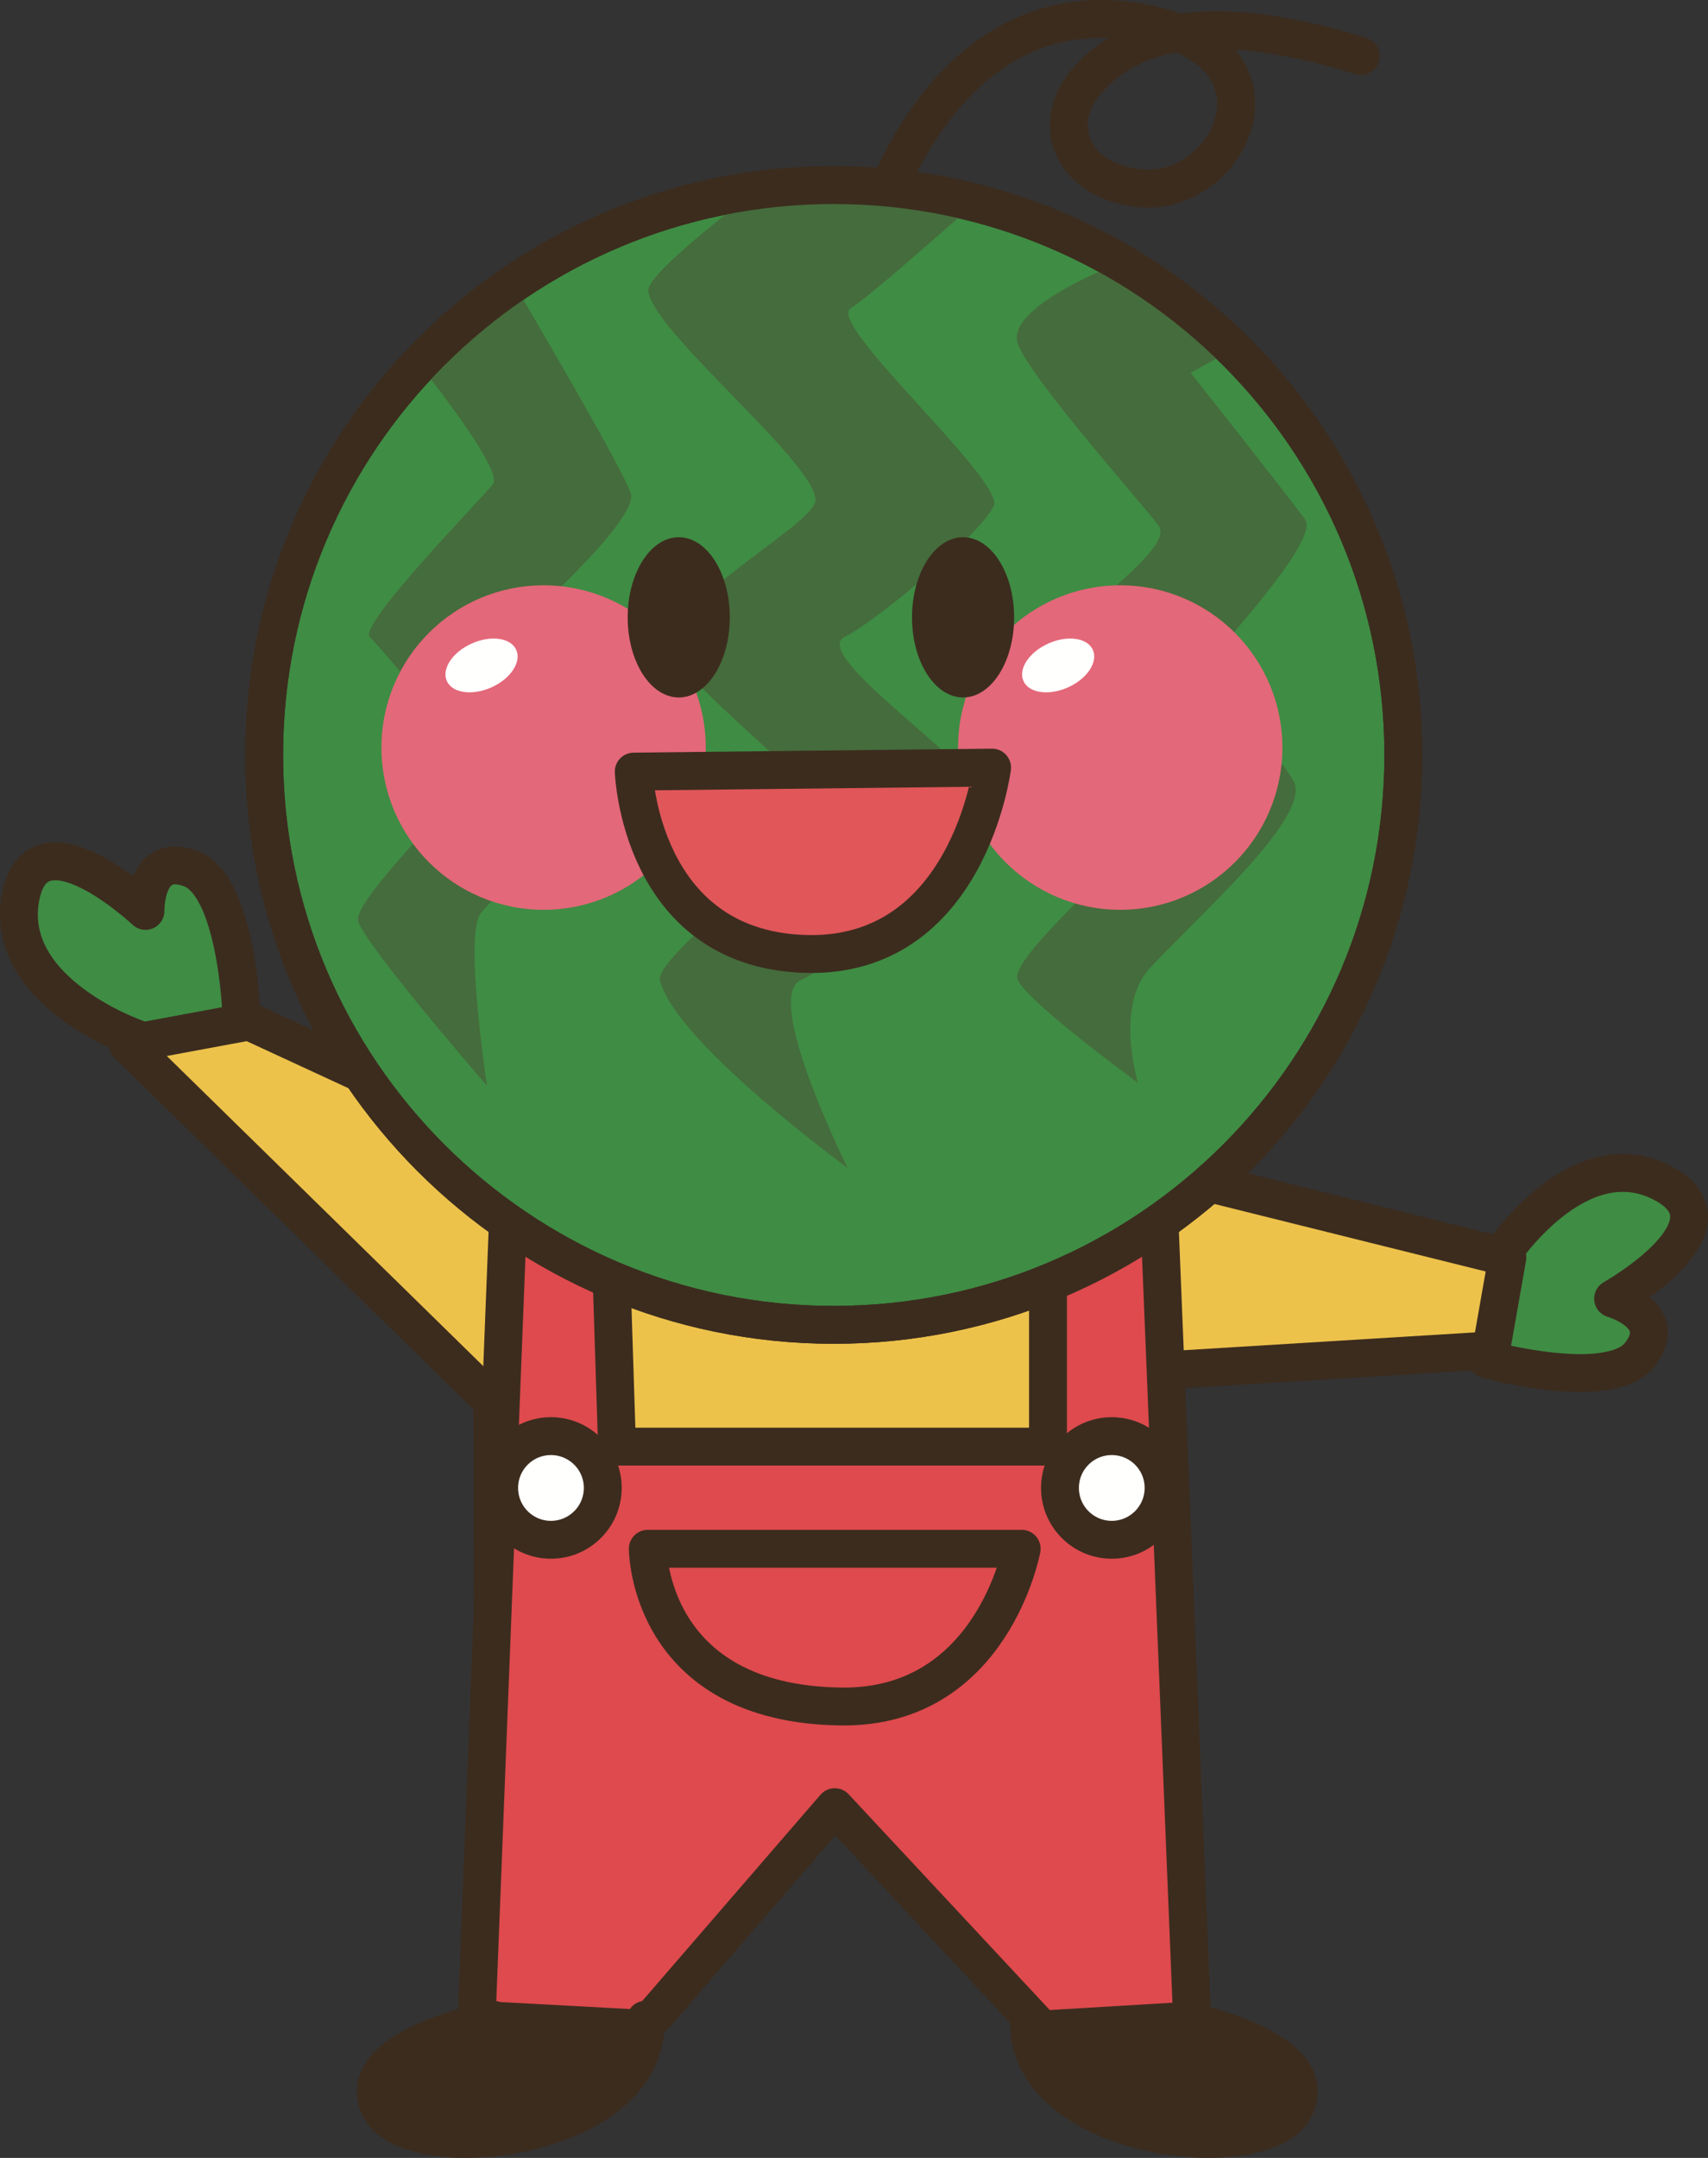<?xml version="1.0" encoding="UTF-8"?>
<!DOCTYPE svg PUBLIC "-//W3C//DTD SVG 1.1//EN" "http://www.w3.org/Graphics/SVG/1.1/DTD/svg11.dtd">
<svg version="1.1" xmlns="http://www.w3.org/2000/svg" xmlns:xlink="http://www.w3.org/1999/xlink" x="0" y="0" width="451.131" height="569.667" viewBox="0, 0, 451.131, 569.667">
  <rect x="0" y="0" width="451.131" height="569.667" fill="#333333" stroke="none"/>
  <defs>
    <clipPath id="Clip_1">
      <path d="M370.652,199.298 C370.652,282.384 303.299,349.748 220.213,349.748 C137.127,349.748 69.774,282.384 69.774,199.298 C69.774,116.222 137.127,48.859 220.213,48.859 C303.299,48.859 370.652,116.222 370.652,199.298 z"/>
    </clipPath>
  </defs>
  <g id="Layer_1">
    <path d="M35.672,274.025 C35.672,274.025 1.365,262.072 5.311,237.56 C9.266,213.048 38.426,240.47 38.426,240.47 C38.426,240.47 38.074,224.787 50.291,229.259 C62.508,233.742 63.729,267.443 63.729,267.443" fill="#3F8C44" id="path838"/>
    <path d="M35.672,274.025 C35.672,274.025 1.365,262.072 5.311,237.56 C9.266,213.048 38.426,240.47 38.426,240.47 C38.426,240.47 38.074,224.787 50.291,229.259 C62.508,233.742 63.729,267.443 63.729,267.443" fill-opacity="0" stroke="#3C2C1E" stroke-width="10" stroke-linecap="round" stroke-linejoin="round" id="path840"/>
    <path d="M396.707,331.134 C396.707,331.134 416.541,300.998 438.738,312.091 C460.945,323.205 426.063,342.833 426.063,342.833 C426.063,342.833 441.141,347.189 433.211,357.501 C425.281,367.814 392.752,358.888 392.752,358.888" fill="#3F8C44" id="path842"/>
    <path d="M396.707,331.134 C396.707,331.134 416.541,300.998 438.738,312.091 C460.945,323.205 426.063,342.833 426.063,342.833 C426.063,342.833 441.141,347.189 433.211,357.501 C425.281,367.814 392.752,358.888 392.752,358.888" fill-opacity="0" stroke="#3C2C1E" stroke-width="10" stroke-linecap="round" stroke-linejoin="round" id="path844"/>
    <path d="M398.143,331.935 L296.092,306.544 L225.203,307.814 L216.531,307.814 L145.643,306.544 L65.809,269.65 L33.68,275.607 L130.057,370.001 L130.281,533.185 L167.244,531.917 L220.867,467.423 L274.49,531.917 L311.453,533.185 L297.195,362.405 L393.816,356.486 L398.143,331.935" fill="#EDC24B" id="path846"/>
    <path d="M398.143,331.935 L296.092,306.544 L225.203,307.814 L216.531,307.814 L145.643,306.544 L65.809,269.65 L33.68,275.607 L130.057,370.001 L130.281,533.185 L167.244,531.917 L220.867,467.423 L274.49,531.917 L311.453,533.185 L297.195,362.405 L393.816,356.486 z" fill-opacity="0" stroke="#3C2C1E" stroke-width="10" stroke-linecap="round" stroke-linejoin="round" id="path848"/>
    <path d="M134.217,320.822 L125.887,533.185 L169.91,535.568 L220.486,477.072 L275.223,535.763 L314.871,533.391 L306.15,319.63 L281.16,323.986 L276.805,329.542 L276.805,381.896 L162.977,381.896 L161.395,332.716 L134.217,320.822" fill="#DE4A4D" id="path850"/>
    <path d="M134.217,320.822 L125.887,533.185 L169.91,535.568 L220.486,477.072 L275.223,535.763 L314.871,533.391 L306.15,319.63 L281.16,323.986 L276.805,329.542 L276.805,381.896 L162.977,381.896 L161.395,332.716 z" fill-opacity="0" stroke="#3C2C1E" stroke-width="10" stroke-linecap="round" stroke-linejoin="round" id="path852"/>
    <path d="M130.281,533.185 C130.281,533.185 92.576,540.333 100.311,556.388 C108.045,572.453 171.697,565.315 170.506,533.185" fill="#3C2C1E" id="path854"/>
    <path d="M130.281,533.185 C130.281,533.185 92.576,540.333 100.311,556.388 C108.045,572.453 171.697,565.315 170.506,533.185" fill-opacity="0" stroke="#3C2C1E" stroke-width="10" stroke-linecap="round" stroke-linejoin="round" id="path856"/>
    <path d="M312.039,533.185 C312.039,533.185 349.734,540.333 342,556.388 C334.266,572.453 270.613,565.315 271.805,533.185" fill="#3C2C1E" id="path858"/>
    <path d="M312.039,533.185 C312.039,533.185 349.734,540.333 342,556.388 C334.266,572.453 270.613,565.315 271.805,533.185" fill-opacity="0" stroke="#3C2C1E" stroke-width="10" stroke-linecap="round" stroke-linejoin="round" id="path860"/>
    <path d="M159.207,392.794 C159.207,400.353 153.074,406.486 145.516,406.486 C137.967,406.486 131.844,400.353 131.844,392.794 C131.844,385.236 137.967,379.123 145.516,379.123 C153.074,379.123 159.207,385.236 159.207,392.794" fill="#FFFFFE" id="path862"/>
    <path d="M159.207,392.794 C159.207,400.353 153.074,406.486 145.516,406.486 C137.967,406.486 131.844,400.353 131.844,392.794 C131.844,385.236 137.967,379.123 145.516,379.123 C153.074,379.123 159.207,385.236 159.207,392.794 z" fill-opacity="0" stroke="#3C2C1E" stroke-width="10" stroke-linecap="round" stroke-linejoin="round" id="path864"/>
    <path d="M307.332,392.794 C307.332,400.353 301.199,406.486 293.65,406.486 C286.092,406.486 279.969,400.353 279.969,392.794 C279.969,385.236 286.092,379.123 293.65,379.123 C301.199,379.123 307.332,385.236 307.332,392.794" fill="#FFFFFE" id="path866"/>
    <path d="M307.332,392.794 C307.332,400.353 301.199,406.486 293.65,406.486 C286.092,406.486 279.969,400.353 279.969,392.794 C279.969,385.236 286.092,379.123 293.65,379.123 C301.199,379.123 307.332,385.236 307.332,392.794 z" fill-opacity="0" stroke="#3C2C1E" stroke-width="10" stroke-linecap="round" stroke-linejoin="round" id="path868"/>
    <path d="M171.102,408.859 L269.852,408.859 C269.852,408.859 262.117,450.969 222.264,450.499 C171.102,449.904 171.102,408.859 171.102,408.859" fill="#DE4A4D" id="path870"/>
    <path d="M171.102,408.859 L269.852,408.859 C269.852,408.859 262.117,450.968 222.264,450.499 C171.102,449.904 171.102,408.859 171.102,408.859 z M233.963,51.964 C233.963,51.964 251.775,-0.697 298.24,5.495 C344.715,11.691 325.359,52.736 300.565,49.64 C282.293,47.355 277.391,31.994 287.4,20.978 C295.145,12.462 312.176,0.075 359.422,14.787" fill-opacity="0" stroke="#3C2C1E" stroke-width="10" stroke-linecap="round" stroke-linejoin="round" id="path872"/>
    <path d="M370.652,199.298 C370.652,282.384 303.299,349.748 220.213,349.748 C137.127,349.748 69.774,282.384 69.774,199.298 C69.774,116.222 137.127,48.859 220.213,48.859 C303.299,48.859 370.652,116.222 370.652,199.298" fill="#3F8C44" id="path874"/>
    <path d="M370.652,199.298 C370.652,282.384 303.299,349.748 220.213,349.748 C137.127,349.748 69.774,282.384 69.774,199.298 C69.774,116.222 137.127,48.859 220.213,48.859 C303.299,48.859 370.652,116.222 370.652,199.298 z" fill-opacity="0" stroke="#3C2C1E" stroke-width="10" stroke-linecap="round" stroke-linejoin="round" id="path876"/>
    <g clip-path="url(#Clip_1)" id="g884">
      <path d="M110.047,95.333 C110.047,95.333 133.279,123.986 130.184,127.853 C127.078,131.73 94.559,165.05 97.654,168.136 C100.75,171.232 127.078,201.447 123.983,206.095 C120.887,210.734 93.777,237.462 94.559,242.873 C95.33,248.292 128.631,286.623 128.631,286.623 C128.631,286.623 122.43,246.349 127.078,240.939 C131.727,235.509 160.379,206.076 161.16,202.208 C161.941,198.341 132.508,171.232 135.604,167.355 C138.699,163.488 168.914,137.15 166.59,130.177 C164.266,123.205 136.375,75.978 136.375,75.978 L110.047,95.333" fill="#456C3C" id="path878"/>
      <path d="M203.758,47.316 C203.758,47.316 170.848,71.564 171.238,76.74 C172,87.199 215.936,122.56 215.379,132.121 C214.988,138.703 176.258,158.458 177.42,171.232 C178.094,178.507 218.475,209.181 217.703,214.601 C216.922,220.031 172.791,252.306 174.324,258.751 C178.191,275.011 223.895,308.322 223.895,308.322 C223.895,308.322 201.434,263.4 211.492,258.751 C221.57,254.103 265.711,222.345 261.063,211.505 C256.424,200.666 213.816,172.775 223.113,168.136 C232.41,163.488 263.387,137.15 262.615,132.501 C261.024,122.951 218.475,85.265 224.676,81.388 C230.867,77.521 261.063,50.421 261.063,50.421" fill="#456C3C" id="path880"/>
      <path d="M291.277,71.33 C291.277,71.33 265.711,81.759 268.816,90.685 C271.902,99.591 301.336,132.501 305.984,138.712 C311.287,145.773 274.236,167.365 278.885,174.337 C283.524,181.31 308.309,205.314 307.537,212.277 C306.766,219.249 265.711,252.56 268.816,258.751 C271.912,264.943 300.565,285.841 300.565,285.841 C300.565,285.841 294.373,265.724 303.66,255.646 C316.844,241.369 346.844,215.236 341.609,206.095 C335.418,195.246 315.311,180.499 319.149,175.099 C323.025,169.679 348.582,142.58 344.715,137.15 C340.828,131.73 314.5,98.429 314.5,98.429 L326.902,91.466" fill="#456C3C" id="path882"/>
    </g>
    <path d="M370.652,199.298 C370.652,282.384 303.299,349.748 220.213,349.748 C137.127,349.748 69.774,282.384 69.774,199.298 C69.774,116.222 137.127,48.859 220.213,48.859 C303.299,48.859 370.652,116.222 370.652,199.298 z" fill-opacity="0" stroke="#3C2C1E" stroke-width="10" stroke-linecap="round" stroke-linejoin="round" id="path886"/>
    <path d="M186.414,197.345 C186.414,221.007 167.234,240.177 143.582,240.177 C119.93,240.177 100.75,221.007 100.75,197.345 C100.75,173.693 119.93,154.513 143.582,154.513 C167.234,154.513 186.414,173.693 186.414,197.345" fill="#E36879" id="path888"/>
    <path d="M136.356,171.564 C137.791,174.767 134.852,179.201 129.793,181.466 C124.715,183.732 119.451,182.97 118.016,179.777 C116.59,176.574 119.539,172.14 124.598,169.884 C129.666,167.609 134.93,168.361 136.356,171.564" fill="#FFFFFE" id="path890"/>
    <path d="M338.719,197.345 C338.719,221.007 319.539,240.177 295.887,240.177 C272.234,240.177 253.045,221.007 253.045,197.345 C253.045,173.693 272.234,154.513 295.887,154.513 C319.539,154.513 338.719,173.693 338.719,197.345" fill="#E36879" id="path892"/>
    <path d="M288.66,171.564 C290.086,174.767 287.147,179.201 282.078,181.466 C277.02,183.732 271.746,182.97 270.32,179.777 C268.885,176.574 271.834,172.14 276.893,169.884 C281.961,167.609 287.234,168.361 288.66,171.564" fill="#FFFFFE" id="path894"/>
    <path d="M192.762,162.97 C192.762,174.66 186.727,184.123 179.285,184.123 C171.824,184.123 165.789,174.66 165.789,162.97 C165.789,151.291 171.824,141.818 179.285,141.818 C186.727,141.818 192.762,151.291 192.762,162.97" fill="#3C2C1E" id="path896"/>
    <path d="M267.859,162.97 C267.859,174.66 261.824,184.123 254.373,184.123 C246.922,184.123 240.887,174.66 240.887,162.97 C240.887,151.291 246.922,141.818 254.373,141.818 C261.824,141.818 267.859,151.291 267.859,162.97" fill="#3C2C1E" id="path898"/>
    <path d="M167.391,203.693 L262.039,202.638 C262.039,202.638 255.691,253.4 212.332,251.818 C168.973,250.236 167.391,203.693 167.391,203.693" fill="#E05659" id="path900"/>
    <path d="M167.391,203.693 L262.039,202.638 C262.039,202.638 255.691,253.4 212.332,251.818 C168.973,250.236 167.391,203.693 167.391,203.693 z" fill-opacity="0" stroke="#3C2C1E" stroke-width="10" stroke-linecap="round" stroke-linejoin="round" id="path902"/>
  </g>
</svg>
